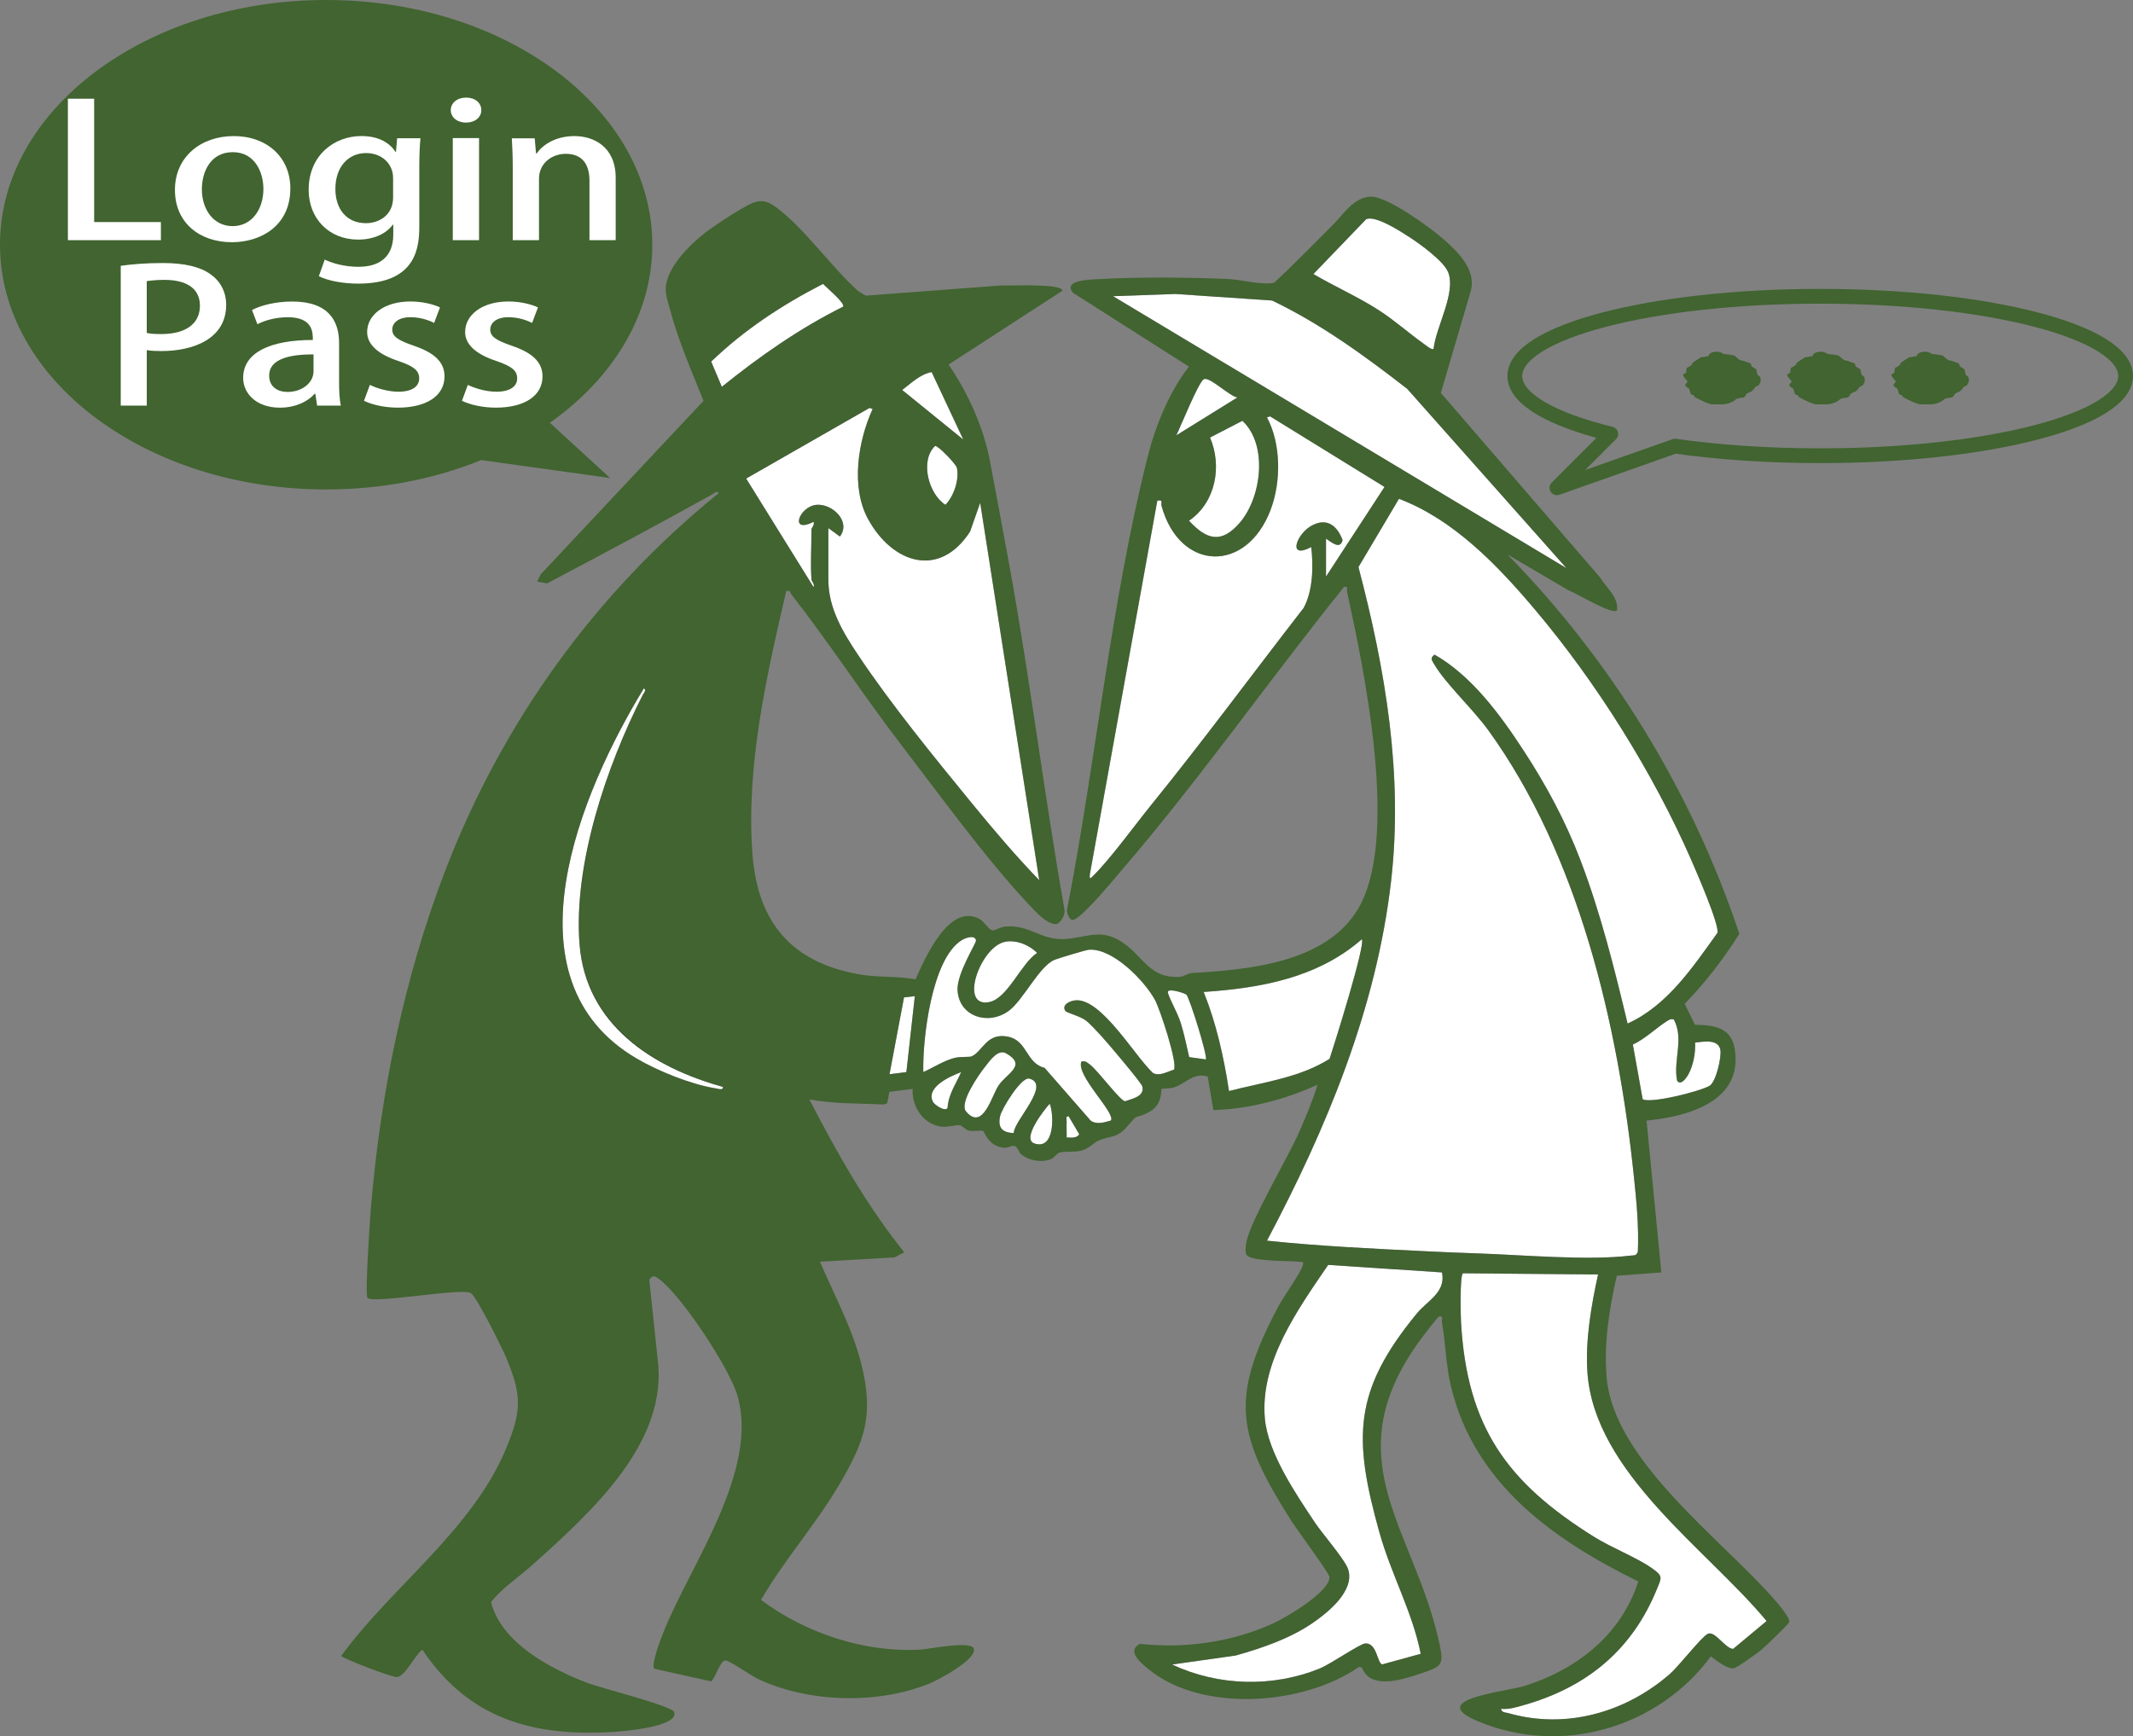 <?xml version="1.0" encoding="UTF-8"?>
<svg id="_レイヤー_1" data-name="レイヤー 1" xmlns="http://www.w3.org/2000/svg" viewBox="0 0 1011.5 823.44">
  <rect x="0" y="0" width="1011.5" height="823.44" fill="#808080" stroke="none"/>
  <defs>
    <style>
      .cls-1 {
        fill: #fff;
      }

      .cls-2 {
        fill: #416430;
      }

      .cls-3 {
        fill: none;
        stroke: #416430;
        stroke-linecap: round;
        stroke-linejoin: round;
        stroke-width: 7px;
      }
    </style>
  </defs>
  <path class="cls-2" d="M766.82,289.47c-2.32,2.34-19.45-8.3-23.02-9.48l-28.97-17.03c49.52,50.55,87.57,112.66,109.99,179.96-7.5,11.88-16.13,23.1-25.93,33.19l4.89,9.91c8.68.16,17.07,1.12,18.8,11.2,4.33,25.21-22.22,32.35-41.76,34.26l7.01,72.01-21.12,1.58c-3.61,15.59-6.27,32.75-4.76,48.79,3.68,38.98,54.42,76.23,78.9,104.1,1.64,1.87,8.5,9.61,7.54,11.5-.66,1.29-11.21,11.43-13.1,12.99s-11.42,8.5-13.13,8.78c-2.93.48-8.53-3.8-10.84-5.66-25.21,34.18-71.27,47.39-110.76,30.67-24.71-10.46,13.67-13.79,22.8-16.73,24.59-7.91,45.42-24.17,53.54-49.44-40.23-19.75-77.72-46.36-88.78-92.39-2.53-10.5-2.53-20.43-4.34-30.68-.16-.9.86-3.25-1.44-2.54-.75.23-8.56,10.64-9.73,12.29-40.03,56.01-1.68,88.7,9.93,142.51,2.29,10.61,1.31,11.02-8.93,14.49-8.41,2.85-23.76,7.9-27.76-2.84l-1.36-.35c-26.09,18.21-74.13,21.9-99.58,1.32-3.59-2.9-11-8.74-4.38-12.22,21.34,2.31,43.74-.78,63.26-9.73,6.12-2.81,26.78-14.88,26.68-21.98-.02-1.66-15.68-22.82-18.06-26.57-25.77-40.61-29.49-57.99-6.11-101.94,2.22-4.17,10.95-16.42,11.54-19.47.39-1.99-.26-1.35-1.5-1.52-4.39-.6-24.11.08-25.39-3.63-.55-1.59-.18-3.94.11-5.63,1.65-9.78,19.73-40.18,24.94-52.06,3.24-7.39,6.42-14.97,8.81-22.68-15.24,6.99-32.63,11.56-49.42,12.04l-2.68-15.93c-7.08-1.94-9.95,3.21-16.07,5.2-1.71.56-5.59.5-5.8.7-.49.49.85,7.52-6.32,11.18-6.77,3.45-4.22-.2-9.7,6.3-5.23,6.22-8.03,4.46-13.94,7.06-2.51,1.1-4.27,3.79-8.25,4.75-3.67.89-7.3.09-10.11.89-1.45.41-2.49,2.44-3.96,3.04-4.48,1.85-10.56.9-14.27-2.23-1.2-1.01-1.76-3.55-3.13-3.92s-3.17.95-4.78.84c-7.83-.54-9.57-7.84-10.23-7.99-1.78-.41-4.35.37-6.64-.15-1.81-.41-3.11-2.32-4.34-2.53-1.72-.29-5.53,1.02-8.77.63-8.61-1.03-14.12-9.6-13.59-17.91l-11.06,1.43-1.04,5.46-1.78.54c-11.76-.6-23.49-.24-35.12-2.42,13.06,25.28,27.11,50.26,44.98,72.49l-4.54,2.44-35.44,2.06c6.92,16.01,15.47,31.72,19.71,48.78,6.04,24.37,1.44,36.66-10.9,57.52-11.08,18.72-25.83,35.24-36.74,54.09,21.04,15.74,48.94,25.04,75.42,23.59,4.13-.23,24.33-4.42,25.5-.46,1.53,5.14-17.11,14.96-21.31,16.65-24.56,9.85-57.1,9-81.06-2.3-3.18-1.5-13.17-8.56-15.31-8.75-2.61-.23-4.73,8.13-6.89,9.9l-26.99-5.98c-1.62-2.35,3.74-15.77,5.08-19.03,12.96-31.45,44.53-75.14,34.42-110.45-3.69-12.89-26.28-47.1-36.89-55.1-1.98-1.49-3.24-2.62-4.94.12l3.88,36.93c5.66,40.2-31.85,73.52-58.98,98-6.5,5.87-14.74,11.2-19.96,17.94,5.02,19.49,28.16,31.54,45.68,38.31,6.02,2.32,40.34,10.94,41.21,13.86,2.06,6.95-23.99,9.08-28.45,9.36-38.38,2.43-68.94-6.06-90.99-38.97-3.51,2.33-8.06,12.59-12.03,13-2.19.22-25.59-8.78-26.47-10.03,24.23-33.18,61.97-59.54,78.17-98.31,7.52-17.99,7.52-25.46,0-43.35-2.01-4.77-13.67-28.24-16.6-30.39-3.88-2.85-46.92,5.31-49.13,2.13-1.2-1.72,1.15-36.29,1.57-41.55,4.42-54.46,15.7-109.81,35.24-160.76,26.97-70.35,71.24-131.91,129.74-179.26-.78-1.49-2.41.22-3.29.71-25.81,14.37-51.92,28.25-78.04,42.06l-4.7-.82,1.6-3.39,77.27-82.37c-5.54-13.83-12.06-28.75-15.85-43.17-.87-3.32-2.15-6.48-2.06-10.02.24-9.83,11.29-20.8,18.61-26.47,4.45-3.46,17.97-12.4,22.75-14.24s7.91-.26,11.75,2.69c13.18,10.15,25.44,27.67,37.96,39.04l3.75,2.29,64.73-4.86c3.17.31,28.57-1.12,28.52,2.54l-53.96,35c9.4,13.82,16.62,29.74,19.71,46.28,2.96,15.89,6.04,32.01,8.96,48.04,9.93,54.4,16.63,109.38,26.24,163.85.44,2.68-.93,5.21-2.94,6.89-4.02,1.92-10.89-5.77-13.5-8.54-20.57-21.82-42.34-51.96-60.88-76.12-17.94-23.37-34.4-48.74-52.32-71.63-.64-.81.03-1.83-2.28-1.26-9.32,40.31-19.09,82.71-16,124.49,2.4,32.5,18.42,51.57,50.76,57.24,9.02,1.58,17.68.68,26.58,2.35,4.46-9.92,16-36.75,30.57-28.5,1.91,1.08,4.15,4.92,5.72,5.22,1.37.27,4-1.53,5.95-1.73,12.23-1.25,17.46,7.16,29.81,5.81,10.98-1.2,17.03-5.14,27.52,2.69,8.66,6.46,11.94,16.04,25.52,15.35,2.08-.11,4.05-1.73,6.15-1.86,26.36-1.56,62.67-4.65,78.24-29.76,20.34-32.8,3.33-113.64-4.8-150.86-.3-1.38.87-2.9-1.5-2.46-35.54,44.2-68.59,91.5-105.54,134.47-3.07,3.57-20,24.24-23.37,23.45-1.41-.33-2.78-3.6-2.36-5.13,13.73-70.6,20.66-145.17,38.25-214.81,3.72-14.75,10.21-30.46,19.49-42.49l-54.97-35.01c-5.25-6.3,9.1-6.31,13.44-6.54,18.33-.99,41.68-.8,60.09,0,7.04.31,14.62,2.89,21.76,1.83,9.54-8.78,18.53-18.13,27.73-27.27,4.98-4.94,10.14-13.57,18.46-13.61,7.57-.04,27.41,14.26,33.52,19.58,7.04,6.13,16.12,14.53,13.74,24.78l-14.3,48.71,75.51,87.55c2.95,4.91,8.78,9.27,8.03,15.47Z"/>
  <path d="M679.81,165.47c1.09-10.36,10.82-26.72,6.91-36.4-2.14-5.28-13.42-13.4-18.37-16.63-4.1-2.67-16.14-10.49-20.51-8.47l-25,25.99c10.16,5.99,20.94,10.71,30.9,17.08,7.48,4.8,14,10.7,21.18,15.82.93.66,4.08,3.34,4.89,2.6Z"/>
  <path d="M399.81,145.45c1.12-1.62-7.99-9.14-9.48-10.81-19.33,9.91-37.37,21.76-53.06,36.86l5.05,11.95c17.88-14.44,36.87-27.72,57.5-38Z"/>
  <path d="M742.82,269.46l-75.48-85.01c-20.18-15.7-40.91-30.81-64.09-41.91l-45.89-3.11-29.54,1.05,215,128.98Z"/>
  <path d="M441.8,176.47c-5.61,1.12-9.62,5.2-13.97,8.5l28.97,23.5-15-32Z"/>
  <path d="M586.82,188.48c-3.51-.25-13.48-10.22-16.02-8.59s-10.93,22.4-12.97,26.58l28.99-17.99Z"/>
  <path d="M384.82,274.97c-.55-7.58,0-16.27,0-24,0-.52,1.6-2.08.99-3.5-11.73,5.99-6.82-7.46,1.52-8.06,7.45-.54,16.35,7.94,10.97,15.05l-5.48-4v24.5c0,13.55,6.98,25.02,14.19,35.81,15.53,23.27,36.02,48.37,53.84,70.16,10.21,12.49,20.8,24.98,31.97,36.52l-28-178.99-4.81,13.68c-14.58,22.47-36.89,15.02-48.37-5.99-8.27-15.15-4.75-37.07,2.18-52.2l-1.48-.48-58.5,33.49,31.97,51.5c.61-1.5-.94-2.77-.99-3.5Z"/>
  <path d="M628.82,273.47l27.75-42.52-54.27-33.47-1.47.48c6.75,12.58,6.74,30.54,1.75,43.77-11.46,30.37-43.18,29.37-51.75-1.81-.44-1.61,1.07-2.95-2-2.46l-32.04,177.49c-.04,1.13-.18,2.21,1.04,1.03,8.45-8.19,20.05-24.26,27.97-34.04,24.83-30.64,48.23-62.44,72.41-93.59,4.44-8.15,4.66-19.94,3.61-28.88-11.38,6-7.03-5.88-.34-9.85,7.31-4.34,12.48-.78,15.2,6.53-1.13,4.89-5.59.74-7.85-.68v18Z"/>
  <path d="M573.83,207.51c5.84,13.75,2.61,30.86-9.99,39.46,8.45,9.15,15.39,10.96,24.01,1.02,10.33-11.91,13.62-36.88,1.33-48.42l-15.35,7.93Z"/>
  <path d="M443.43,211.51c-7.39,7.05-2.98,22.95,4.91,27.92,3.97-4.14,6.58-11.73,5.46-17.44-.37-1.9-8.99-10.76-10.37-10.48Z"/>
  <path d="M771.83,485.47c18.9-8.57,30.88-26.69,42.59-42.98,1.13-3.62-10.08-29.33-12.43-34.7-18.12-41.41-45.05-84.3-74.2-118.8-17.61-20.84-38.43-42.57-64.37-52.4l-19.21,32.37c12.79,48.56,21.26,98.52,15.48,148.87-6.95,60.54-30.65,117.39-58.87,170.62,25.09,2.63,50.28,3.79,75.49,5.02,7.97.39,15.93.74,24,1,21.26.68,52.55,3.57,73.06,1.04.83-.1,1.78.03,2.52-.48l.8-1.2c.55-11.97-.63-23.95-1.87-35.85-7.48-72.04-26.22-152.61-69.18-211.82-7.11-9.8-20.31-22.07-25.66-31.34-1.1-1.9-1.87-2.75.34-4.32,17.56,10.05,30.93,28.28,41.93,45.06s20.17,33.83,27.33,52.67c9.53,25.03,16.05,51.21,22.26,77.25Z"/>
  <path d="M342.81,515.48c-33.34-9.15-65.01-30.01-67.98-67.53s12.82-84.65,29.84-118.13c.46-.9,2.09-2.64.65-3.35-29.72,48.75-67.61,137.75-3.52,175.51,10.23,6.02,26.08,12.42,37.77,14.23,1.07.17,3.47,1.07,3.24-.74Z"/>
  <path d="M556.68,507.34c1.91-2.97-6.68-28.93-9.04-33.19-5.13-9.23-20.03-24.52-31.3-23.7-1.45.11-14.66,4.11-16.27,4.78-7.27,3-14.88,19.25-21.76,24.24-9.75,7.08-23.52,2.65-24.24-9.74-.46-7.99,9.02-22.48,8.75-23.73-.59-2.82-5.13-1.13-6.95.03-14.09,8.95-18.46,46.95-18.04,62.45,4.7-2.11,9.79-5.43,14.79-6.71,2.8-.72,7.1-.28,8.15-.75,5.3-2.38,7.04-11.43,17.31-9.31,9.16,1.89,8.45,12.6,17.25,14.76l21.91,25.08c2.95,1.96,6.49.77,9.55-.1,2.4-3.52-16.81-21.49-13.97-27.96,2.02-.44,2.67.45,4.04,1.45,3.73,2.73,14.07,16.91,16.6,17.39,3.26-1.16,9.57-2.27,8.2-7.12-.5-1.77-16.75-20.99-19.33-23.74-2.01-2.14-5.32-5.89-7.49-7.51-2.56-1.92-9.08-3.7-9.59-4.41-2.14-3.06,2.37-5,5.08-5.12,12.29-.54,27.9,26.69,36.5,34.56,3.27,1.52,6.7-.72,9.84-1.64Z"/>
  <path d="M630.52,502.18c2.17-6.56,17.15-54.22,15.29-56.71-21.03,18.36-47.9,23.15-74.99,25.01,6.03,15.02,9.56,31,12.01,46.99,16.08-4.2,33.44-6.27,47.7-15.29Z"/>
  <path d="M476.55,446.69c-11.7,2.38-21.99,31.39-7.48,28.58,8.81-1.71,15.16-18.41,22.73-23.31-3.63-3.8-9.92-6.36-15.25-5.28Z"/>
  <path d="M562.58,471.72c-.73-.67-9.63-3.59-8.74-.77,1.24,3.97,4.41,9.04,6,14,1.72,5.35,2.78,10.96,4.08,16.42l7.89,1.1c1.06-1.21-7.72-29.35-9.24-30.75Z"/>
  <polygon points="433.82 472.47 428.7 473.05 421.83 509.47 429.82 508.47 433.82 472.47"/>
  <path d="M793.76,483.53c-1.48-.46-2.32.15-3.48.9-5.1,3.28-10.15,8.28-15.96,10.99l4.64,25.91c3.58,2.27,27.79-3.84,31.81-6.42,3.01-1.93,5.64-13.43,5.05-16.9-.91-5.39-8.08-3.95-11.99-3.53.25,4.89-.85,10.93-3.27,15.23-.78,1.39-3.54,5.51-5.28,2.79-1.9-9.69,3.41-19.68-1.53-28.97Z"/>
  <path d="M458.12,527.17c8.04,9.49,12.2-7.71,15.47-12.43,3.99-5.77,13.51-9.44,3.57-15.14-3.91-2.24-7.69,3.42-10.17,6.54-2.92,3.67-12.24,17.05-8.87,21.03Z"/>
  <path d="M455.81,508.47c-5.12,1.99-16.7,6.97-13.49,13.98.73,1.58,5.92,5,7.01,3.05.38-6.43,3.99-11.39,6.47-17.02Z"/>
  <path d="M480.74,537.4c-.07-5.67,17.92-23.11,7.4-25.83-3.82-.99-13.14,14.32-13.88,17.85-1.15,5.45,1,7.75,6.49,7.98Z"/>
  <path d="M497.81,523.47c-2.58,2.75-13.49,16.7-7.32,18.84,9.63,3.34,9.43-13.27,7.32-18.84Z"/>
  <path d="M505.82,539.47c2.12.02,4.57.55,5.97-1.5l-4.99-8.5c-1.64-.27-.93,1.35-.99,2.47-.13,2.5.08,5.04,0,7.52Z"/>
  <path d="M683.81,603.48l-53.98-3.57c-14.35,21.05-32.49,46.19-30,73.04,1.51,16.31,14.81,35.75,23.76,49.24,3.41,5.13,14.37,17.67,15.76,22.23,3.06,10.07-9.46,20.22-16.81,25.28-10.81,7.43-23.93,11.93-36.53,15.47l-30.2,4.28c21.91,10.28,47.84,10.98,70.26,1.78,4.76-1.96,18.84-11.63,21.32-11.78,5.62-.35,5.61,9.21,8.04,9.94l18.29-5.02c-4.02-20.18-14-37.53-19.63-57.69-12.47-44.66-12.43-67,17.75-103.69,5.11-6.22,13.91-10.08,11.96-19.52Z"/>
  <path d="M757.82,604.48l-64.06-.57c-1.52,1.06-1.12,19.7-.93,23.05,2.8,49.9,21.88,76.2,63.07,101.93,8.35,5.22,19.87,9.65,27.25,14.75,5.66,3.91,4.84,4.5,2.52,10.19-11.77,28.82-33.26,46.45-63.09,54.9-3.55,1-6.99,2.12-10.76,1.75.35,1.92,2.09,1.65,3.45,2.04,27.26,7.83,55.65-.3,76.56-18.53,4.38-3.82,14.93-17.53,18.01-19.06,3.4-1.69,8.21,6.97,12.04,7.13l15.86-13.22c-28.22-34.06-81.55-70.15-84.96-117.82-1.08-15.06,1.8-31.83,5.04-46.53Z"/>
  <path class="cls-1" d="M771.83,485.47c-6.22-26.03-12.74-52.22-22.26-77.25-7.17-18.83-16.31-35.84-27.33-52.67s-24.37-35-41.93-45.06c-2.21,1.57-1.43,2.42-.34,4.32,5.35,9.27,18.55,21.53,25.66,31.34,42.96,59.22,61.69,139.79,69.18,211.82,1.24,11.9,2.42,23.88,1.87,35.85l-.8,1.2c-.73.51-1.69.38-2.52.48-20.51,2.53-51.8-.36-73.06-1.04-8.07-.26-16.03-.61-24-1-25.21-1.23-50.4-2.39-75.49-5.02,28.22-53.22,51.92-110.08,58.87-170.62,5.78-50.35-2.69-100.32-15.48-148.87l19.21-32.37c25.94,9.83,46.77,31.56,64.37,52.4,29.15,34.5,56.08,77.39,74.2,118.8,2.35,5.37,13.56,31.08,12.43,34.7-11.71,16.28-23.69,34.41-42.59,42.98Z"/>
  <path class="cls-1" d="M757.82,604.48c-3.23,14.7-6.12,31.47-5.04,46.53,3.42,47.67,56.74,83.77,84.96,117.82l-15.86,13.22c-3.82-.17-8.64-8.82-12.04-7.13-3.08,1.53-13.63,15.25-18.01,19.06-20.92,18.23-49.3,26.36-76.56,18.53-1.36-.39-3.1-.12-3.45-2.04,3.77.37,7.22-.74,10.76-1.75,29.83-8.45,51.32-26.08,63.09-54.9,2.32-5.69,3.14-6.28-2.52-10.19-7.38-5.11-18.9-9.53-27.25-14.75-41.19-25.73-60.27-52.02-63.07-101.93-.19-3.35-.59-22,.93-23.05l64.06.57Z"/>
  <path class="cls-1" d="M384.82,274.97c.05.73,1.6,2,.99,3.5l-31.97-51.5,58.5-33.49,1.48.48c-6.93,15.13-10.46,37.05-2.18,52.2,11.48,21.01,33.79,28.46,48.37,5.99l4.81-13.68,28,178.99c-11.16-11.54-21.75-24.03-31.97-36.52-17.82-21.79-38.31-46.89-53.84-70.16-7.2-10.79-14.19-22.26-14.19-35.81v-24.5l5.48,4c5.38-7.12-3.52-15.59-10.97-15.05-8.34.6-13.25,14.05-1.52,8.06.61,1.42-.99,2.97-.99,3.5,0,7.73-.55,16.42,0,24Z"/>
  <path class="cls-1" d="M628.82,273.47v-18c2.26,1.42,6.72,5.57,7.85.68-2.73-7.3-7.89-10.87-15.2-6.53-6.69,3.97-11.04,15.85.34,9.85,1.05,8.94.84,20.74-3.61,28.88-24.18,31.15-47.58,62.96-72.41,93.59-7.92,9.78-19.52,25.85-27.97,34.04-1.22,1.18-1.07.11-1.04-1.03l32.04-177.49c3.08-.49,1.56.85,2,2.46,8.57,31.17,40.3,32.18,51.75,1.81,4.99-13.22,4.99-31.18-1.75-43.77l1.47-.48,54.27,33.47-27.75,42.52Z"/>
  <path class="cls-1" d="M683.81,603.48c1.95,9.44-6.85,13.3-11.96,19.52-30.17,36.69-30.21,59.02-17.75,103.69,5.63,20.16,15.6,37.51,19.63,57.69l-18.29,5.02c-2.43-.73-2.43-10.29-8.04-9.94-2.48.16-16.56,9.83-21.32,11.78-22.42,9.2-48.34,8.51-70.26-1.78l30.2-4.28c12.59-3.55,25.71-8.04,36.53-15.47,7.35-5.06,19.88-15.2,16.81-25.28-1.39-4.56-12.35-17.1-15.76-22.23-8.96-13.49-22.25-32.93-23.76-49.24-2.49-26.85,15.65-51.99,30-73.04l53.98,3.57Z"/>
  <path class="cls-1" d="M742.82,269.46l-215-128.98,29.54-1.05,45.89,3.11c23.17,11.1,43.91,26.22,64.09,41.91l75.48,85.01Z"/>
  <path class="cls-1" d="M556.68,507.34c-3.14.91-6.57,3.15-9.84,1.64-8.6-7.87-24.21-35.1-36.5-34.56-2.7.12-7.21,2.06-5.08,5.12.5.72,7.03,2.49,9.59,4.41,2.17,1.63,5.48,5.37,7.49,7.51,2.58,2.75,18.84,21.97,19.33,23.74,1.37,4.85-4.95,5.95-8.2,7.12-2.53-.47-12.87-14.65-16.6-17.39-1.37-1-2.02-1.89-4.04-1.45-2.84,6.46,16.37,24.44,13.97,27.96-3.06.87-6.59,2.07-9.55.1l-21.91-25.08c-8.8-2.16-8.09-12.87-17.25-14.76-10.27-2.12-12.01,6.93-17.31,9.31-1.05.47-5.35.03-8.15.75-5,1.28-10.09,4.6-14.79,6.71-.42-15.5,3.95-53.5,18.04-62.45,1.83-1.16,6.36-2.86,6.95-.03.26,1.25-9.22,15.75-8.75,23.73.72,12.39,14.49,16.82,24.24,9.74,6.87-4.99,14.49-21.25,21.76-24.24,1.61-.67,14.82-4.67,16.27-4.78,11.27-.82,26.18,14.47,31.3,23.7,2.36,4.26,10.95,30.22,9.04,33.19Z"/>
  <path class="cls-1" d="M630.52,502.18c-14.26,9.03-31.62,11.09-47.7,15.29-2.45-16-5.98-31.97-12.01-46.99,27.09-1.86,53.96-6.65,74.99-25.01,1.87,2.49-13.11,50.15-15.29,56.71Z"/>
  <path class="cls-1" d="M679.81,165.47c-.81.74-3.96-1.94-4.89-2.6-7.18-5.12-13.7-11.02-21.18-15.82-9.95-6.38-20.74-11.1-30.9-17.08l25-25.99c4.36-2.02,16.4,5.79,20.51,8.47,4.96,3.22,16.24,11.34,18.37,16.63,3.91,9.68-5.82,26.04-6.91,36.4Z"/>
  <path class="cls-1" d="M342.81,515.48c.23,1.81-2.17.91-3.24.74-11.7-1.82-27.55-8.21-37.77-14.23-64.09-37.76-26.2-126.76,3.52-175.51,1.43.71-.19,2.45-.65,3.35-17.02,33.48-32.84,80.15-29.84,118.13s34.64,58.38,67.98,67.53Z"/>
  <path class="cls-1" d="M573.83,207.51l15.35-7.93c12.29,11.54,9,36.51-1.33,48.42-8.62,9.93-15.56,8.12-24.01-1.02,12.6-8.6,15.83-25.72,9.99-39.46Z"/>
  <path class="cls-1" d="M399.81,145.45c-20.62,10.28-39.61,23.56-57.5,38l-5.05-11.95c15.69-15.1,33.73-26.95,53.06-36.86,1.49,1.67,10.6,9.19,9.48,10.81Z"/>
  <path class="cls-1" d="M793.76,483.53c4.94,9.3-.37,19.28,1.53,28.97,1.73,2.73,4.5-1.4,5.28-2.79,2.42-4.3,3.51-10.34,3.27-15.23,3.9-.42,11.08-1.86,11.99,3.53.58,3.47-2.04,14.98-5.05,16.9-4.01,2.58-28.22,8.68-31.81,6.42l-4.64-25.91c5.82-2.71,10.86-7.72,15.96-10.99,1.16-.75,2-1.36,3.48-.9Z"/>
  <path class="cls-1" d="M476.55,446.69c5.33-1.08,11.61,1.48,15.25,5.28-7.57,4.9-13.92,21.6-22.73,23.31-14.5,2.81-4.21-26.21,7.48-28.58Z"/>
  <path class="cls-1" d="M458.12,527.17c-3.37-3.98,5.95-17.36,8.87-21.03,2.47-3.11,6.26-8.78,10.17-6.54,9.95,5.69.42,9.37-3.57,15.14-3.26,4.72-7.43,21.92-15.47,12.43Z"/>
  <path class="cls-1" d="M441.8,176.47l15,32-28.97-23.5c4.35-3.3,8.36-7.38,13.97-8.5Z"/>
  <path class="cls-1" d="M586.82,188.48l-28.99,17.99c2.04-4.17,10.41-24.93,12.97-26.58s12.51,8.34,16.02,8.59Z"/>
  <path class="cls-1" d="M443.43,211.51c1.38-.28,10,8.58,10.37,10.48,1.12,5.71-1.49,13.29-5.46,17.44-7.89-4.96-12.3-20.86-4.91-27.92Z"/>
  <path class="cls-1" d="M562.58,471.72c1.52,1.4,10.29,29.54,9.24,30.75l-7.89-1.1c-1.3-5.46-2.36-11.07-4.08-16.42-1.6-4.96-4.76-10.04-6-14-.88-2.82,8.01.1,8.74.77Z"/>
  <path class="cls-1" d="M480.74,537.4c-5.49-.23-7.64-2.53-6.49-7.98.75-3.54,10.06-18.84,13.88-17.85,10.52,2.72-7.47,20.17-7.4,25.83Z"/>
  <polygon class="cls-1" points="433.82 472.47 429.82 508.47 421.83 509.47 428.7 473.05 433.82 472.47"/>
  <path class="cls-1" d="M497.81,523.47c2.11,5.57,2.31,22.18-7.32,18.84-6.17-2.14,4.74-16.09,7.32-18.84Z"/>
  <path class="cls-1" d="M455.81,508.47c-2.49,5.64-6.1,10.6-6.47,17.02-1.1,1.96-6.29-1.46-7.01-3.05-3.22-7.01,8.37-11.99,13.49-13.98Z"/>
  <path class="cls-1" d="M505.82,539.47c.08-2.49-.13-5.03,0-7.52.06-1.12-.65-2.74.99-2.47l4.99,8.5c-1.4,2.05-3.85,1.52-5.97,1.5Z"/>
  <path class="cls-2" d="M309.33,116.07C309.33,51.97,240.09,0,154.67,0S0,51.97,0,116.07s69.25,116.07,154.67,116.07c26.61,0,51.65-5.05,73.52-13.93h-.01s61.12,8.5,61.12,8.5l-28.54-26.18h-.02c29.92-21.15,48.6-51.17,48.6-84.46Z"/>
  <path class="cls-1" d="M76.3,113.91h-44.1V46.82h12.45v58.5h31.65v8.59Z"/>
  <path class="cls-1" d="M137.68,89.36c0,18.07-14.38,25.52-27.68,25.52-15.34,0-27.04-9.21-27.04-24.82s12.23-25.52,27.9-25.52,26.83,10,26.83,24.82ZM110.43,72.17c-10.62,0-14.7,9.3-14.7,17.63,0,9.47,5.47,17.45,14.59,17.45s14.59-7.98,14.59-17.63c0-7.98-4.08-17.45-14.49-17.45Z"/>
  <path class="cls-1" d="M199.38,65.59c-.32,3.42-.54,7.46-.54,13.94v27.54c0,9.65-.97,27.45-28.97,27.45-6.87,0-14.06-1.23-18.67-3.51l2.79-7.89c3.65,1.75,9.34,3.42,15.99,3.42,9.66,0,16.52-4.39,16.52-15.35v-4.65h-.21c-3,4.12-8.8,7.1-16.42,7.1-13.95,0-23.5-10.09-23.5-23.59,0-16.4,12.12-25.52,25-25.52,8.8,0,13.73,3.68,16.2,7.54h.21l.54-6.49h11.05ZM186.4,84.27c0-6.4-5.15-11.67-12.77-11.67-8.58,0-14.59,6.67-14.59,17.02,0,9.47,5.26,16.23,14.49,16.23,6.44,0,12.88-4.03,12.88-12.1v-9.47Z"/>
  <path class="cls-1" d="M220.95,58.13c-4.29,0-7.19-2.63-7.19-5.88,0-3.42,3-5.96,7.3-5.96s7.19,2.54,7.19,5.96c0,3.24-2.79,5.88-7.3,5.88ZM227.17,113.91h-12.45v-48.41h12.45v48.41Z"/>
  <path class="cls-1" d="M291.98,113.91h-12.45v-28.33c0-6.84-2.79-12.63-11.27-12.63-6.12,0-12.66,4.12-12.66,11.84v29.12h-12.45v-34.73c0-5.35-.21-9.47-.43-13.59h10.84l.64,7.19h.32c2.79-4.12,9.01-8.24,17.92-8.24s19.53,4.91,19.53,19.82v29.56Z"/>
  <path class="cls-1" d="M57.26,126.07c4.94-.7,11.48-1.32,19.96-1.32,10.09,0,17.7,1.75,22.64,5.35,4.61,3.24,7.4,8.33,7.4,14.47,0,16.31-15.88,21.93-30.69,21.93-2.58,0-4.94-.09-6.97-.44v26.31h-12.34v-66.31ZM69.6,157.91c1.82.44,4.08.53,6.97.53,11.37,0,18.24-4.82,18.24-13.42s-6.87-12.28-16.85-12.28c-3.86,0-6.76.35-8.37.61v24.56Z"/>
  <path class="cls-1" d="M160.8,180.89c0,4.12.11,8.33.86,11.49h-11.27l-.86-5.61h-.32c-3.33,3.77-9.12,6.58-16.52,6.58-11.05,0-17.38-6.67-17.38-14.12,0-12.02,12.77-17.98,33.05-17.98,0-3.6,0-10.79-11.91-10.79-5.26,0-10.62,1.32-14.38,3.33l-2.58-6.75c4.19-2.19,11.16-4.03,19.1-4.03,17.38,0,22.21,9.38,22.21,19.65v18.24ZM148.68,168.08c-9.76,0-21.03,1.49-21.03,10.09,0,5.35,4.08,7.72,8.69,7.72,6.76,0,12.34-4.21,12.34-9.82v-7.98Z"/>
  <path class="cls-1" d="M205.87,153.17c-2.36-1.23-6.44-2.72-11.27-2.72-5.58,0-8.58,2.63-8.58,5.88s2.68,5,9.87,7.54c9.76,3.24,14.91,7.63,14.91,14.65,0,9.3-8.69,14.82-22.1,14.82-6.22,0-12.12-1.32-16.09-3.25l2.79-7.54c3,1.49,8.48,3.24,13.52,3.24,6.65,0,9.87-2.63,9.87-6.31s-2.47-5.7-9.55-8.16c-10.52-3.42-15.13-8.24-15.13-13.86,0-8.07,8.05-14.47,20.49-14.47,5.79,0,10.84,1.32,14.06,2.81l-2.79,7.37Z"/>
  <path class="cls-1" d="M252.33,153.17c-2.36-1.23-6.44-2.72-11.27-2.72-5.58,0-8.58,2.63-8.58,5.88s2.68,5,9.87,7.54c9.76,3.24,14.92,7.63,14.92,14.65,0,9.3-8.69,14.82-22.1,14.82-6.22,0-12.12-1.32-16.1-3.25l2.79-7.54c3,1.49,8.48,3.24,13.52,3.24,6.65,0,9.87-2.63,9.87-6.31s-2.47-5.7-9.55-8.16c-10.52-3.42-15.13-8.24-15.13-13.86,0-8.07,8.05-14.47,20.49-14.47,5.79,0,10.84,1.32,14.06,2.81l-2.79,7.37Z"/>
  <path class="cls-3" d="M718.35,178.33c0-20.88,64.84-37.81,144.82-37.81,79.98,0,144.82,16.93,144.82,37.81,0,20.88-64.84,37.81-144.82,37.81-24.92,0-48.37-1.64-68.84-4.54h0s-56.01,19.76-56.01,19.76l25.51-25.52h.02c-28.02-6.89-45.51-16.67-45.51-27.51Z"/>
  <g>
    <path class="cls-2" d="M814.22,166.82c.78,0,1.41.13,1.9.37.49.25.92.48,1.31.69,1.17.07,2.87.32,5.11.75.58.57,1.41,1.28,2.48,2.13,1.26.21,2.97.75,5.11,1.6.09.28.29.78.58,1.49.58.28,1.31.75,2.19,1.39,0,.5.19,1.35.58,2.56.39.28.78.6,1.17.96.58,1.49.29,2.88-.88,4.16-.29.07-.68.21-1.17.43-.39.57-1.02,1.32-1.9,2.24-.68.21-1.46.57-2.34,1.07-.29.57-.73,1.17-1.31,1.81-.88.07-2.04.28-3.51.64-.29.28-.73.64-1.31,1.07-1.75.99-3.46,1.53-5.11,1.6h-5.41c-1.46-.21-4.19-1.39-8.18-3.52,0-.21-.1-.46-.29-.75-.39-.07-.88-.28-1.46-.64-.1-.64-.39-1.53-.88-2.66-.49-.21-1.02-.57-1.61-1.07-.2-.43-.15-.78.15-1.07.49-.57.73-.89.73-.96v-.43c-.2-.14-.58-.59-1.17-1.33-.58-.75-.88-1.26-.88-1.55,0-.14.49-.5,1.46-1.07,0-.5.09-1.24.29-2.24.68-.28,1.51-.78,2.48-1.49,0-.21.1-.57.29-1.07h.29c.78-.64,2-1.46,3.65-2.45.88-.07,2.09-.28,3.65-.64,0-.14.1-.39.29-.75.68-.85,1.9-1.28,3.65-1.28Z"/>
    <path class="cls-2" d="M863.6,166.82c.78,0,1.41.13,1.9.37.49.25.92.48,1.31.69,1.17.07,2.87.32,5.11.75.58.57,1.41,1.28,2.48,2.13,1.26.21,2.97.75,5.11,1.6.09.28.29.78.58,1.49.58.28,1.31.75,2.19,1.39,0,.5.19,1.35.58,2.56.39.28.78.6,1.17.96.58,1.49.29,2.88-.88,4.16-.29.07-.68.21-1.17.43-.39.57-1.02,1.32-1.9,2.24-.68.21-1.46.57-2.34,1.07-.29.57-.73,1.17-1.31,1.81-.88.07-2.04.28-3.51.64-.29.28-.73.64-1.31,1.07-1.75.99-3.46,1.53-5.11,1.6h-5.41c-1.46-.21-4.19-1.39-8.18-3.52,0-.21-.1-.46-.29-.75-.39-.07-.88-.28-1.46-.64-.1-.64-.39-1.53-.88-2.66-.49-.21-1.02-.57-1.61-1.07-.2-.43-.15-.78.15-1.07.49-.57.73-.89.73-.96v-.43c-.2-.14-.58-.59-1.17-1.33-.58-.75-.88-1.26-.88-1.55,0-.14.49-.5,1.46-1.07,0-.5.09-1.24.29-2.24.68-.28,1.51-.78,2.48-1.49,0-.21.1-.57.29-1.07h.29c.78-.64,2-1.46,3.65-2.45.88-.07,2.09-.28,3.65-.64,0-.14.1-.39.29-.75.68-.85,1.9-1.28,3.65-1.28Z"/>
    <path class="cls-2" d="M912.98,166.82c.78,0,1.41.13,1.9.37.49.25.92.48,1.31.69,1.17.07,2.87.32,5.11.75.58.57,1.41,1.28,2.48,2.13,1.26.21,2.97.75,5.11,1.6.09.28.29.78.58,1.49.58.28,1.31.75,2.19,1.39,0,.5.19,1.35.58,2.56.39.28.78.6,1.17.96.58,1.49.29,2.88-.88,4.16-.29.07-.68.21-1.17.43-.39.57-1.02,1.32-1.9,2.24-.68.21-1.46.57-2.34,1.07-.29.57-.73,1.17-1.31,1.81-.88.07-2.04.28-3.51.64-.29.28-.73.64-1.31,1.07-1.75.99-3.46,1.53-5.11,1.6h-5.41c-1.46-.21-4.19-1.39-8.18-3.52,0-.21-.1-.46-.29-.75-.39-.07-.88-.28-1.46-.64-.1-.64-.39-1.53-.88-2.66-.49-.21-1.02-.57-1.61-1.07-.2-.43-.15-.78.15-1.07.49-.57.73-.89.73-.96v-.43c-.2-.14-.58-.59-1.17-1.33-.58-.75-.88-1.26-.88-1.55,0-.14.49-.5,1.46-1.07,0-.5.09-1.24.29-2.24.68-.28,1.51-.78,2.48-1.49,0-.21.1-.57.29-1.07h.29c.78-.64,2-1.46,3.65-2.45.88-.07,2.09-.28,3.65-.64,0-.14.1-.39.29-.75.68-.85,1.9-1.28,3.65-1.28Z"/>
  </g>
</svg>